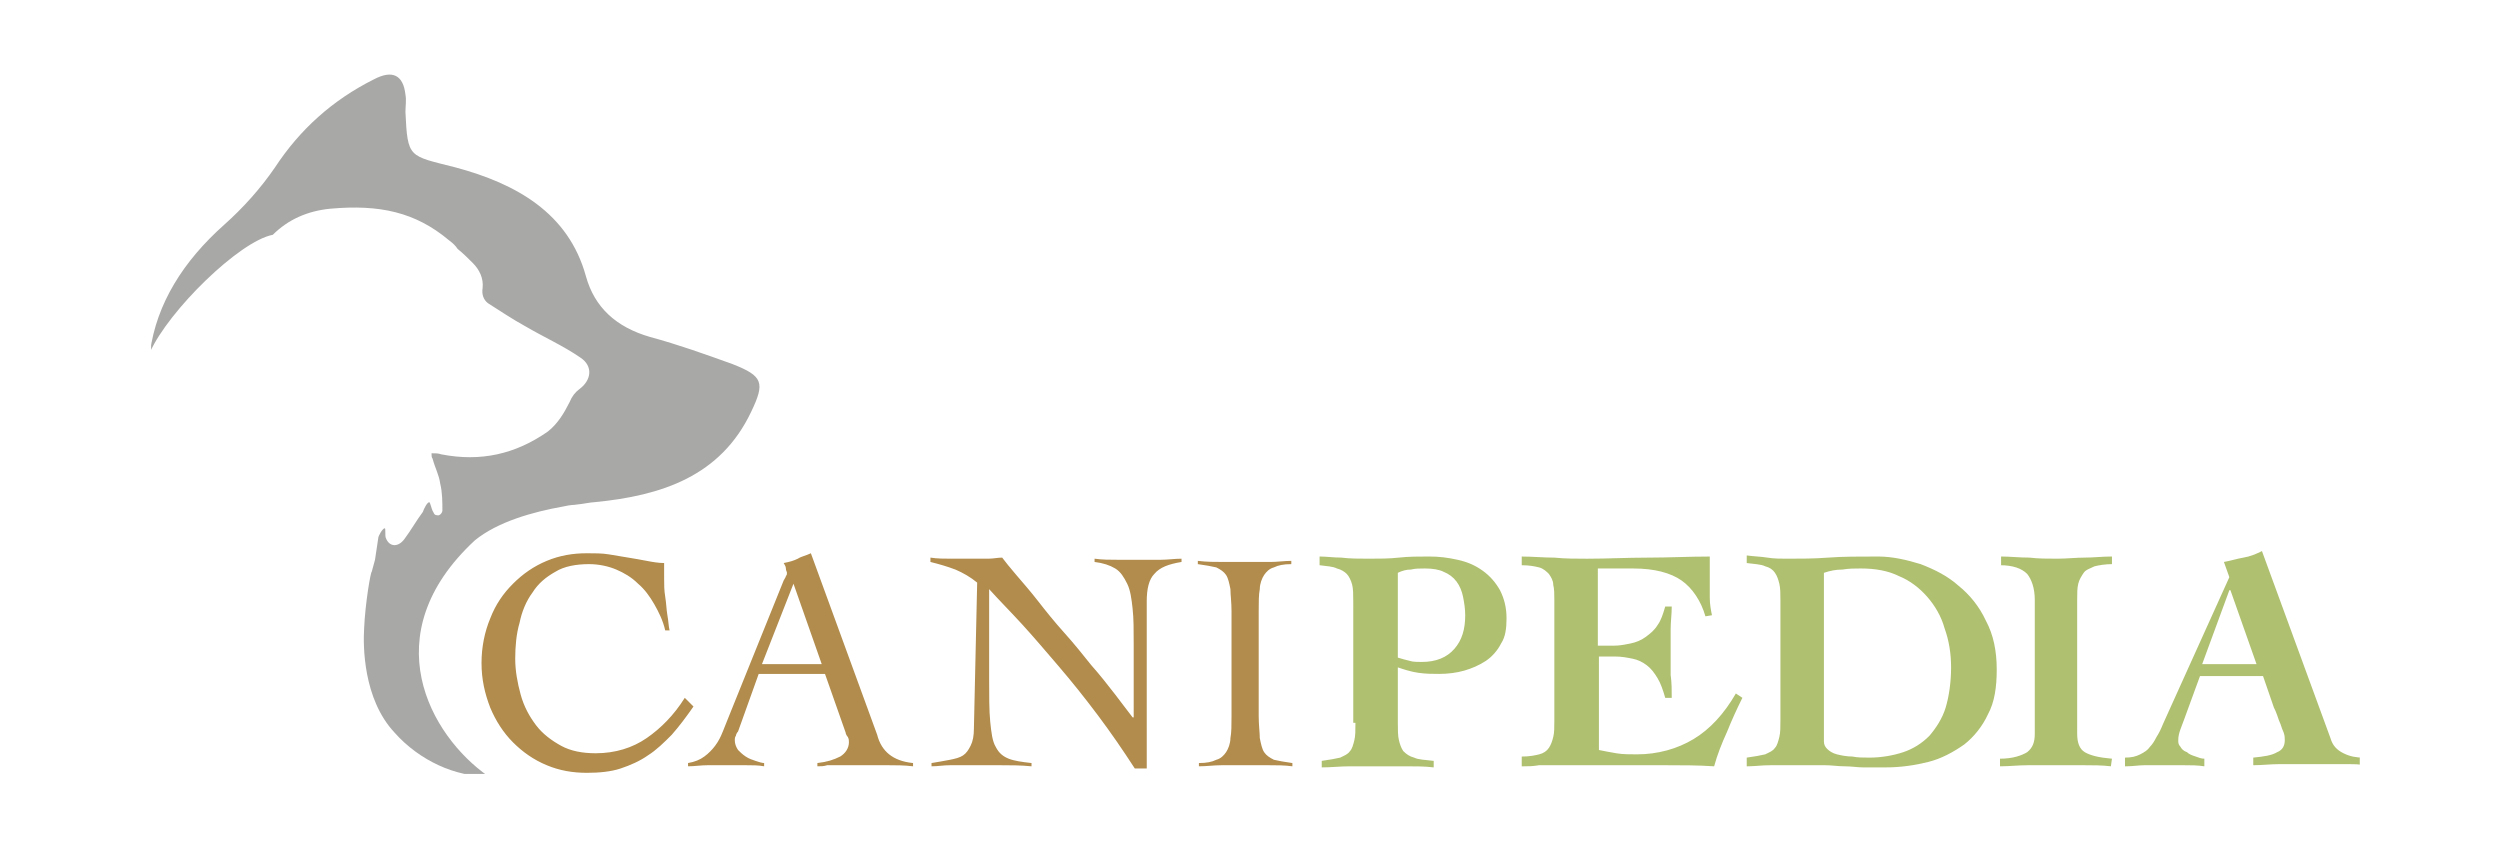 <?xml version="1.0" encoding="utf-8"?>
<!-- Generator: Adobe Illustrator 23.0.3, SVG Export Plug-In . SVG Version: 6.00 Build 0)  -->
<svg version="1.1" id="Ebene_1" xmlns="http://www.w3.org/2000/svg" xmlns:xlink="http://www.w3.org/1999/xlink" x="0px" y="0px"
	 viewBox="0 0 230 78.9" style="enable-background:new 0 0 230 78.9;" xml:space="preserve">
<style type="text/css">
	.st0{clip-path:url(#SVGID_2_);fill:#AFC070;}
	.st1{clip-path:url(#SVGID_2_);fill:#B18C4C;}
	.st2{clip-path:url(#SVGID_2_);fill:#A8A8A7;}
	.st3{clip-path:url(#SVGID_4_);}
	.st4{clip-path:url(#SVGID_6_);fill:#AFC070;}
	.st5{clip-path:url(#SVGID_6_);fill:#B18C4C;}
	.st6{clip-path:url(#SVGID_6_);fill:#A8A8A7;}
</style>
<g>
	<defs>
		<rect id="SVGID_5_" x="13.9" y="6.8" width="203.2" height="64.4"/>
	</defs>
	<clipPath id="SVGID_2_">
		<use xlink:href="#SVGID_5_"  style="overflow:visible;"/>
	</clipPath>
	<path class="st0" d="M195.6,70.5c0.6,0,1.2-0.1,1.7-0.1c0.6,0,1.2,0,1.7,0c0.6,0,1.2,0,1.9,0c0.6,0,1.3,0,1.9,0.1v-0.7
		c-0.3,0-0.5-0.1-0.8-0.2c-0.3-0.1-0.6-0.2-0.8-0.4c-0.3-0.1-0.5-0.3-0.6-0.5c-0.2-0.2-0.2-0.4-0.2-0.6c0-0.4,0.1-0.7,0.2-1
		c0.1-0.3,0.2-0.5,0.3-0.8l1.5-4.1h5.8l1,2.9c0.1,0.2,0.2,0.4,0.3,0.7c0.1,0.3,0.2,0.6,0.3,0.8c0.1,0.3,0.2,0.6,0.3,0.8
		c0.1,0.3,0.1,0.5,0.1,0.7c0,0.5-0.2,0.9-0.7,1.1c-0.5,0.3-1.2,0.4-2.2,0.5v0.7c0.8,0,1.6-0.1,2.4-0.1c0.8,0,1.6,0,2.4,0h1.2
		c0.5,0,0.9,0,1.4,0c0.5,0,0.9,0,1.4,0c0.5,0,0.9,0,1.3,0.1v-0.7c-0.6,0-1.2-0.1-1.8-0.4c-0.6-0.3-1-0.7-1.2-1.4l-6.3-17.2
		c-0.6,0.3-1.1,0.5-1.7,0.6s-1.2,0.3-1.8,0.4l0.5,1.4L199,66.6c-0.2,0.5-0.4,0.9-0.6,1.2c-0.2,0.4-0.4,0.7-0.6,0.9
		c-0.2,0.3-0.5,0.5-0.9,0.7c-0.4,0.2-0.8,0.3-1.4,0.3V70.5z M202.6,61.1l2.5-6.8h0.1l2.4,6.8H202.6z M184,52c1.2,0,2,0.3,2.5,0.8
		c0.4,0.5,0.7,1.3,0.7,2.4v12.3c0,0.8-0.2,1.3-0.7,1.7c-0.5,0.3-1.3,0.6-2.5,0.6v0.7c0.9,0,1.7-0.1,2.6-0.1c0.9,0,1.7,0,2.6,0
		c0.9,0,1.7,0,2.5,0c0.8,0,1.7,0,2.5,0.1l0.1-0.7c-1.2-0.1-2-0.3-2.5-0.6c-0.5-0.3-0.7-0.9-0.7-1.7V55.2c0-0.6,0-1.1,0.1-1.5
		s0.3-0.7,0.5-1s0.6-0.4,1-0.6c0.4-0.1,1-0.2,1.6-0.2v-0.7c-0.9,0-1.7,0.1-2.5,0.1c-0.8,0-1.7,0.1-2.5,0.1c-0.9,0-1.8,0-2.6-0.1
		c-0.9,0-1.8-0.1-2.6-0.1V52z M167.8,52.7c0.6-0.2,1.1-0.3,1.7-0.3c0.6-0.1,1.1-0.1,1.7-0.1c1.3,0,2.5,0.2,3.5,0.7
		c1,0.4,1.9,1.1,2.6,1.9c0.7,0.8,1.3,1.8,1.6,2.9c0.4,1.1,0.6,2.3,0.6,3.6c0,1.4-0.2,2.7-0.5,3.7c-0.3,1-0.9,1.9-1.5,2.6
		c-0.7,0.7-1.5,1.2-2.4,1.5c-0.9,0.3-2,0.5-3.1,0.5c-0.6,0-1.1,0-1.6-0.1c-0.5,0-1-0.1-1.4-0.2c-0.4-0.1-0.7-0.3-0.9-0.5
		c-0.2-0.2-0.3-0.4-0.3-0.7V52.7z M160.8,70.5c0.6,0,1.3-0.1,2.1-0.1c0.8,0,1.6,0,2.7,0c0.9,0,1.7,0,2.3,0c0.6,0,1.2,0.1,1.8,0.1
		c0.6,0,1.2,0.1,1.7,0.1c0.6,0,1.3,0,2.1,0c1.4,0,2.7-0.2,3.9-0.5s2.3-0.9,3.3-1.6c0.9-0.7,1.7-1.7,2.2-2.8c0.6-1.1,0.8-2.5,0.8-4.1
		c0-1.7-0.3-3.2-1-4.5c-0.6-1.3-1.5-2.4-2.5-3.2c-1-0.9-2.2-1.5-3.5-2c-1.3-0.4-2.6-0.7-3.9-0.7c-1.8,0-3.3,0-4.6,0.1
		c-1.3,0.1-2.6,0.1-3.8,0.1c-0.6,0-1.2,0-1.8-0.1c-0.6-0.1-1.2-0.1-1.9-0.2v0.7c0.7,0.1,1.3,0.1,1.7,0.3c0.4,0.1,0.7,0.3,0.9,0.6
		c0.2,0.3,0.3,0.6,0.4,1c0.1,0.4,0.1,1,0.1,1.6v10.9c0,0.7,0,1.2-0.1,1.6c-0.1,0.4-0.2,0.8-0.4,1c-0.2,0.3-0.5,0.4-0.9,0.6
		c-0.4,0.1-1,0.2-1.7,0.3V70.5z M140.2,70.5c0.4,0,0.8,0,1.4-0.1c0.6,0,1.2,0,2,0s1.5,0,2.4,0h2.7c1.5,0,3,0,4.5,0
		c1.5,0,3,0,4.5,0.1c0.3-1.1,0.7-2.1,1.2-3.2c0.4-1,0.9-2.1,1.4-3.1l-0.6-0.4c-1.1,1.9-2.4,3.3-3.9,4.2c-1.5,0.9-3.3,1.4-5.2,1.4
		c-0.7,0-1.3,0-1.9-0.1c-0.6-0.1-1.1-0.2-1.6-0.3v-8.6h1.5c0.6,0,1.1,0.1,1.6,0.2c0.5,0.1,0.9,0.3,1.3,0.6c0.4,0.3,0.7,0.7,1,1.2
		s0.5,1.1,0.7,1.8h0.6c0-0.7,0-1.4-0.1-2.1c0-0.7,0-1.4,0-2.1c0-0.7,0-1.4,0-2.1c0-0.7,0.1-1.4,0.1-2.1h-0.6
		c-0.2,0.7-0.4,1.3-0.7,1.7c-0.3,0.5-0.7,0.8-1.1,1.1c-0.4,0.3-0.9,0.5-1.4,0.6c-0.5,0.1-1,0.2-1.5,0.2h-1.5v-7.1h3.3
		c1.9,0,3.4,0.4,4.4,1.1c1,0.7,1.8,1.9,2.2,3.3l0.6-0.1c-0.1-0.5-0.2-1-0.2-1.6c0-0.6,0-1.2,0-1.8v-1c0-0.4,0-0.7,0-1
		c-1.9,0-3.8,0.1-5.7,0.1c-1.9,0-3.7,0.1-5.6,0.1c-1,0-2,0-3-0.1c-1,0-2-0.1-3-0.1v0.8c0.7,0,1.2,0.1,1.6,0.2
		c0.4,0.1,0.7,0.4,0.9,0.6c0.2,0.3,0.4,0.6,0.4,1c0.1,0.4,0.1,0.9,0.1,1.4v11.1c0,0.6,0,1.1-0.1,1.5c-0.1,0.4-0.2,0.7-0.4,1
		s-0.5,0.5-0.9,0.6c-0.4,0.1-0.9,0.2-1.6,0.2V70.5z M124.7,66.5c0,0.7,0,1.2-0.1,1.6c-0.1,0.4-0.2,0.8-0.4,1
		c-0.2,0.3-0.5,0.4-0.9,0.6c-0.4,0.1-1,0.2-1.7,0.3v0.6c0.9,0,1.7-0.1,2.6-0.1c0.9,0,1.8,0,2.7,0c0.8,0,1.7,0,2.5,0
		c0.8,0,1.7,0,2.5,0.1v-0.6c-0.8-0.1-1.4-0.1-1.8-0.3c-0.4-0.1-0.7-0.3-1-0.6c-0.2-0.3-0.3-0.6-0.4-1c-0.1-0.4-0.1-1-0.1-1.6v-5.1
		c0.6,0.2,1.2,0.4,1.9,0.5c0.7,0.1,1.3,0.1,1.9,0.1c0.8,0,1.6-0.1,2.3-0.3c0.7-0.2,1.4-0.5,2-0.9c0.6-0.4,1.1-1,1.4-1.6
		c0.4-0.6,0.5-1.4,0.5-2.3c0-1-0.2-1.8-0.6-2.6c-0.4-0.7-0.9-1.3-1.6-1.8c-0.7-0.5-1.4-0.8-2.3-1c-0.9-0.2-1.7-0.3-2.6-0.3
		c-1,0-1.9,0-2.8,0.1c-0.9,0.1-1.8,0.1-2.8,0.1c-0.9,0-1.7,0-2.5-0.1c-0.7,0-1.4-0.1-2-0.1V52c0.7,0.1,1.2,0.1,1.6,0.3
		c0.4,0.1,0.7,0.3,0.9,0.5c0.2,0.2,0.4,0.6,0.5,1c0.1,0.4,0.1,0.9,0.1,1.6V66.5z M128.6,52.7c0.4-0.2,0.8-0.3,1.2-0.3
		c0.4-0.1,0.8-0.1,1.3-0.1c0.7,0,1.3,0.1,1.7,0.3c0.5,0.2,0.9,0.5,1.2,0.9c0.3,0.4,0.5,0.9,0.6,1.4c0.1,0.5,0.2,1.1,0.2,1.7
		c0,1.3-0.3,2.3-1,3.1c-0.7,0.8-1.7,1.2-3,1.2c-0.4,0-0.8,0-1.1-0.1c-0.4-0.1-0.8-0.2-1.1-0.3V52.7z"/>
	<path class="st1" d="M110.3,70.5c0.7,0,1.4-0.1,2.1-0.1c0.7,0,1.4,0,2.1,0c0.7,0,1.5,0,2.2,0c0.7,0,1.5,0,2.2,0.1v-0.3
		c-0.7-0.1-1.3-0.2-1.7-0.3c-0.4-0.2-0.7-0.4-0.9-0.7c-0.2-0.3-0.3-0.8-0.4-1.3c0-0.5-0.1-1.2-0.1-2v-9.7c0-0.8,0-1.5,0.1-2
		c0-0.5,0.2-1,0.4-1.3c0.2-0.3,0.5-0.6,0.9-0.7c0.4-0.2,0.9-0.3,1.6-0.3v-0.3c-0.6,0-1.3,0.1-1.9,0.1c-0.6,0-1.3,0-1.9,0
		c-0.8,0-1.6,0-2.4,0c-0.8,0-1.6,0-2.4-0.1v0.3c0.7,0.1,1.3,0.2,1.7,0.3c0.4,0.2,0.7,0.4,0.9,0.7c0.2,0.3,0.3,0.8,0.4,1.3
		c0,0.5,0.1,1.2,0.1,2v9.7c0,0.8,0,1.5-0.1,2c0,0.5-0.2,1-0.4,1.3s-0.5,0.6-0.9,0.7c-0.4,0.2-0.9,0.3-1.6,0.3V70.5z M85.6,51.7
		c0.8,0.2,1.5,0.4,2.3,0.7c0.7,0.3,1.4,0.7,2,1.2L89.6,67c0,0.7-0.1,1.2-0.3,1.6c-0.2,0.4-0.4,0.7-0.7,0.9c-0.3,0.2-0.7,0.3-1.2,0.4
		c-0.5,0.1-1.1,0.2-1.7,0.3v0.3c0.6,0,1.1-0.1,1.7-0.1c0.5,0,1.1,0,1.7,0c1,0,2,0,2.9,0c0.9,0,1.9,0,2.9,0.1v-0.3
		c-0.9-0.1-1.6-0.2-2.1-0.4c-0.5-0.2-0.9-0.5-1.2-1.1c-0.3-0.5-0.4-1.3-0.5-2.3s-0.1-2.4-0.1-4.1v-5.1c0-0.5,0-1,0-1.5
		c0-0.5,0-1,0-1.5c0.9,1,1.9,2,3,3.2c1.1,1.2,2.2,2.5,3.4,3.9c1.2,1.4,2.4,2.9,3.6,4.5c1.2,1.6,2.3,3.2,3.4,4.9h1.1V55.3
		c0-1.1,0.2-2,0.7-2.5c0.5-0.6,1.3-0.9,2.5-1.1v-0.3c-0.6,0-1.3,0.1-1.9,0.1c-0.6,0-1.3,0-1.9,0c-0.7,0-1.4,0-2.1,0
		c-0.7,0-1.4,0-2.1-0.1v0.3c0.8,0.1,1.4,0.3,1.9,0.6c0.5,0.3,0.8,0.8,1.1,1.4c0.3,0.6,0.4,1.4,0.5,2.3c0.1,0.9,0.1,2,0.1,3.2v3.4
		c0,0.6,0,1.2,0,1.7c0,0.6,0,1.2,0,1.7h-0.1c-0.4-0.5-0.9-1.2-1.6-2.1s-1.4-1.8-2.2-2.7c-0.8-1-1.6-2-2.5-3c-0.9-1-1.7-2-2.4-2.9
		c-0.7-0.9-1.4-1.7-2-2.4c-0.6-0.7-1-1.2-1.3-1.6c-0.4,0-0.8,0.1-1.3,0.1c-0.4,0-0.8,0-1.3,0c-0.8,0-1.5,0-2.1,0
		c-0.6,0-1.3,0-1.9-0.1V51.7z M75.6,61.1h-5.5l2.9-7.4L75.6,61.1z M75.9,62l1.9,5.4c0,0.1,0.1,0.3,0.2,0.4c0.1,0.2,0.1,0.3,0.1,0.5
		c0,0.5-0.3,1-0.8,1.3c-0.6,0.3-1.2,0.5-2.1,0.6v0.3c0.3,0,0.6,0,0.9-0.1c0.3,0,0.6,0,0.9,0c0.3,0,0.7,0,1,0h1.4c0.8,0,1.6,0,2.3,0
		c0.7,0,1.5,0,2.3,0.1v-0.3c-1-0.1-1.7-0.4-2.2-0.8c-0.5-0.4-0.9-1-1.1-1.8l-6.1-16.7c-0.4,0.2-0.9,0.3-1.2,0.5
		c-0.4,0.2-0.8,0.3-1.3,0.4c0.1,0.2,0.2,0.3,0.2,0.5s0.1,0.3,0.1,0.4s0,0.2-0.1,0.3c0,0.1-0.1,0.2-0.2,0.4l-5,12.4
		c-0.2,0.5-0.4,1-0.6,1.5c-0.2,0.5-0.4,0.9-0.7,1.3c-0.3,0.4-0.6,0.7-1,1c-0.4,0.3-0.9,0.5-1.5,0.6v0.3c0.6,0,1.2-0.1,1.8-0.1
		c0.6,0,1.1,0,1.7,0c0.6,0,1.2,0,1.8,0c0.6,0,1.2,0,1.7,0.1v-0.3c-0.2,0-0.5-0.1-0.8-0.2c-0.3-0.1-0.6-0.2-0.9-0.4
		c-0.3-0.2-0.5-0.4-0.7-0.6c-0.2-0.3-0.3-0.6-0.3-0.9c0-0.1,0-0.3,0.1-0.4c0-0.1,0.1-0.3,0.2-0.4l1.9-5.3H75.9z M61.6,58
		c-0.1-0.4-0.1-0.9-0.2-1.4c-0.1-0.6-0.1-1.1-0.2-1.7c-0.1-0.6-0.1-1.1-0.1-1.7c0-0.5,0-1,0-1.4c-0.5,0-1.1-0.1-1.6-0.2
		c-0.5-0.1-1.1-0.2-1.7-0.3c-0.6-0.1-1.2-0.2-1.8-0.3c-0.6-0.1-1.3-0.1-2-0.1c-1.3,0-2.5,0.2-3.7,0.7c-1.2,0.5-2.2,1.2-3.1,2.1
		c-0.9,0.9-1.6,1.9-2.1,3.2c-0.5,1.2-0.8,2.6-0.8,4.1c0,1.5,0.3,2.8,0.8,4.1c0.5,1.2,1.2,2.3,2.1,3.2c0.9,0.9,1.9,1.6,3.1,2.1
		c1.2,0.5,2.4,0.7,3.7,0.7c1.1,0,2.2-0.1,3.1-0.4c0.9-0.3,1.8-0.7,2.5-1.2c0.8-0.5,1.5-1.2,2.2-1.9c0.7-0.8,1.3-1.6,2-2.6L63,64.2
		c-1,1.6-2.2,2.8-3.5,3.7c-1.3,0.9-2.9,1.4-4.7,1.4c-1.2,0-2.3-0.2-3.2-0.7c-0.9-0.5-1.7-1.1-2.3-1.9c-0.6-0.8-1.1-1.7-1.4-2.8
		c-0.3-1.1-0.5-2.2-0.5-3.3s0.1-2.3,0.4-3.3c0.2-1,0.6-2,1.2-2.8c0.5-0.8,1.2-1.4,2.1-1.9c0.8-0.5,1.9-0.7,3.1-0.7
		c0.9,0,1.8,0.2,2.5,0.5c0.7,0.3,1.4,0.7,2,1.3c0.6,0.5,1.1,1.2,1.5,1.9c0.4,0.7,0.8,1.5,1,2.4H61.6z"/>
	<path class="st2" d="M43.7,49.7c2.1-1.7,5.3-2.6,8.1-3.1c0.9-0.2,0.8-0.1,1.4-0.2c0.2,0,1.2-0.2,1.5-0.2c6.2-0.6,11.6-2.4,14.4-8.3
		c1.3-2.7,1.1-3.3-1.7-4.4c-2.5-0.9-5-1.8-7.6-2.5c-3.1-0.9-5.1-2.7-5.9-5.6c-1.6-5.8-6.4-8.5-12-10c-4.3-1.1-4.4-0.8-4.6-5.1
		c0-0.5,0.1-1.1,0-1.6c-0.2-1.8-1.2-2.3-2.9-1.4c-3.8,1.9-6.8,4.6-9.1,8.1c-1.3,1.9-2.9,3.7-4.7,5.3c-3.7,3.3-6.2,7.2-6.8,11.7
		c1.7-3.8,8.2-10.2,11.3-10.8c1.4-1.4,3.2-2.2,5.3-2.4c4.5-0.4,7.8,0.3,10.9,2.9c0.4,0.3,0.6,0.5,0.8,0.8c0.5,0.4,0.9,0.8,1.4,1.3
		c0.6,0.6,1,1.4,0.9,2.3c-0.1,0.6,0.1,1.1,0.5,1.4c1.1,0.7,2.3,1.5,3.4,2.1c1.7,1,3.5,1.8,5.1,2.9c1.2,0.8,1,2.1-0.1,2.9
		c-0.4,0.3-0.7,0.7-0.9,1.2c-0.5,1-1.1,2-2,2.7c-3,2.1-6.2,2.8-9.8,2.1c-0.3-0.1-0.5-0.1-0.9-0.1c0,0.2,0,0.4,0.1,0.5
		c0.2,0.8,0.6,1.5,0.7,2.3c0.2,0.8,0.2,1.7,0.2,2.5c0,0.1-0.2,0.5-0.5,0.4c-0.3,0-0.3-0.3-0.4-0.4c-0.1-0.2-0.2-0.7-0.3-0.8
		c-0.2,0-0.5,0.6-0.6,0.9c-0.6,0.8-1.1,1.7-1.7,2.5c-0.6,0.8-1.4,0.7-1.7-0.1c-0.1-0.2,0-0.9-0.1-0.9c-0.2,0-0.6,0.7-0.6,0.9
		c-0.1,0.7-0.2,1.3-0.3,2c-0.1,0.4-0.2,0.7-0.3,1.1c-0.1,0-0.6,2.9-0.7,5.2c-0.1,1.6-0.1,6.5,2.8,9.6c2.3,2.6,5.7,4.1,8.6,4
		C39.6,67.7,34.3,58.4,43.7,49.7"/>
</g>
</svg>

